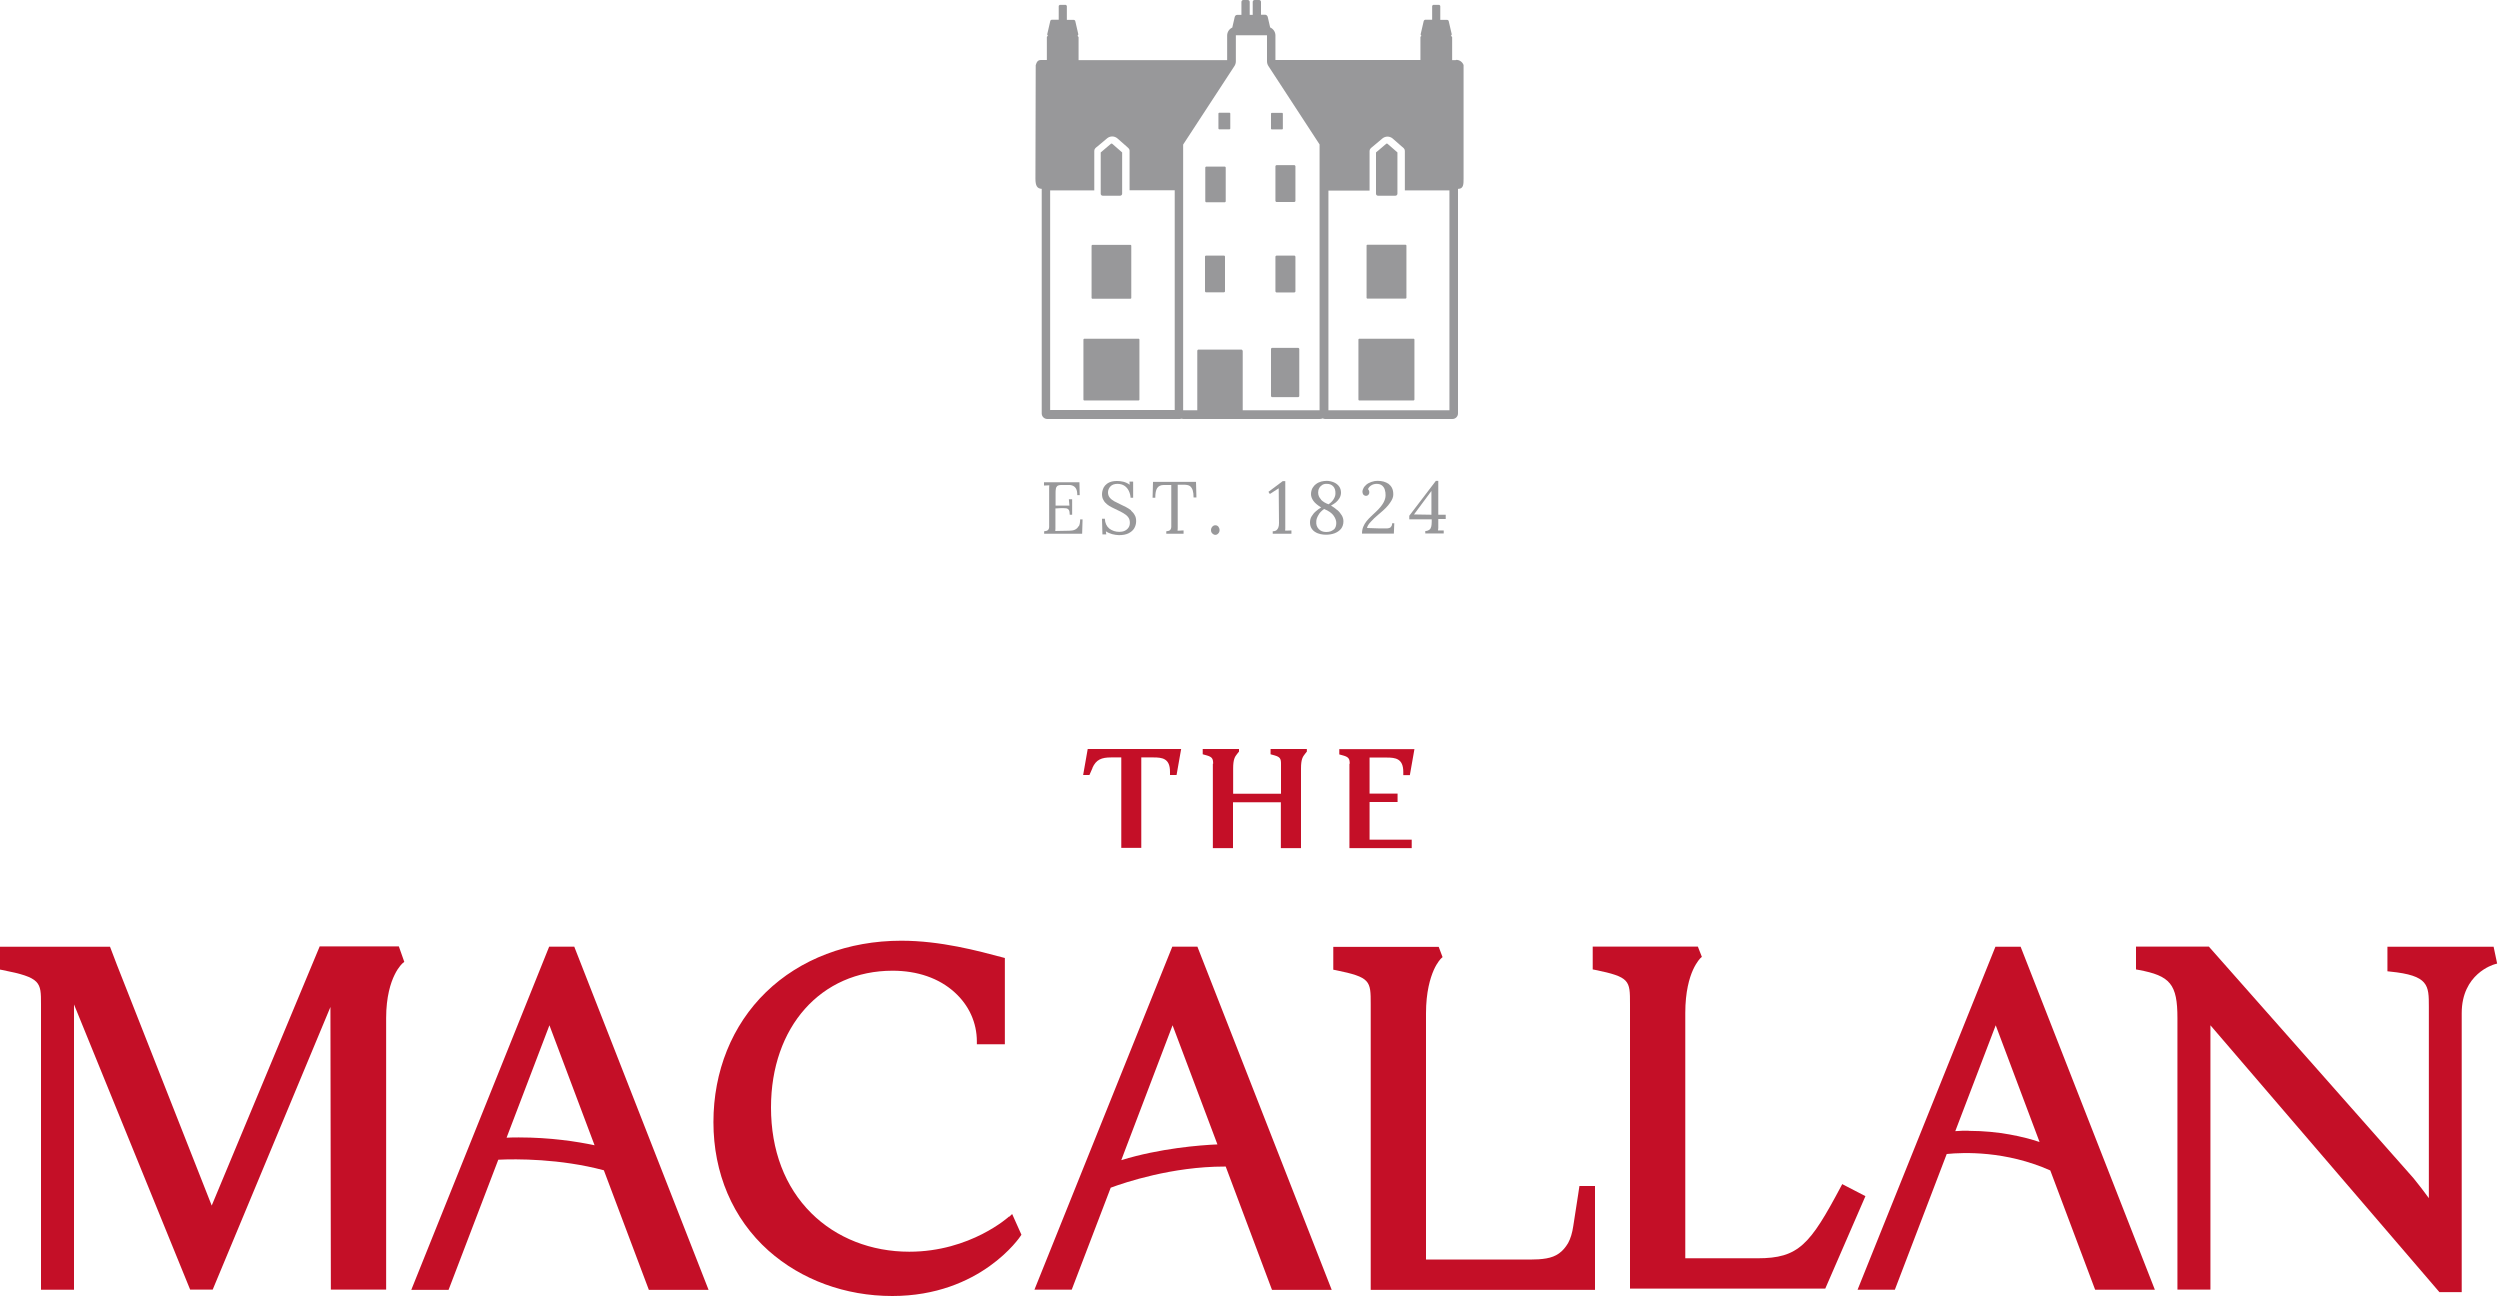 <svg viewBox="0 0 175 91" fill="none" xmlns="http://www.w3.org/2000/svg">
<g clip-path="url(#clip0_338_26022)">
<path d="M76.47 53.75C76.73 53.17 77.11 53.02 77.77 53.02H78.49V59.35H79.89V53.02H80.75C81.36 53.02 81.9 53.09 81.9 54.02V54.25H82.36L82.68 52.43H76.14L75.82 54.25H76.26L76.48 53.75H76.47Z" fill="#C40F27"></path>
<path d="M84.9 53.46V59.37H86.31V56.16H89.66V59.37H91.07V53.8C91.07 53.15 91.19 52.97 91.36 52.76L91.48 52.61V52.43H88.94V52.8L89.23 52.88C89.61 52.99 89.67 53.12 89.67 53.46V55.56H86.32V53.8C86.32 53.15 86.44 52.97 86.61 52.76L86.73 52.61V52.43H84.19V52.8L84.48 52.88C84.86 52.99 84.92 53.12 84.92 53.46" fill="#C40F27"></path>
<path d="M94.46 53.459V59.37H98.82V58.779H95.87V56.139H97.83V55.55H95.87V53.029H97.08C97.68 53.029 98.23 53.099 98.23 54.029V54.26H98.69L99.01 52.44H93.75V52.809L94.04 52.889C94.42 52.999 94.48 53.13 94.48 53.469" fill="#C40F27"></path>
<path d="M22.37 66.27L14.82 84.39L9.02 69.66C8.46 68.27 7.75 66.42 7.75 66.4L7.7 66.27H0V67.87L0.16 67.9C2.87 68.43 2.87 68.75 2.87 70.29V90.28H5.18V70.31L13.26 90.15L13.31 90.27H14.89L23.13 70.49L23.16 90.27H27.03V71.27C27.03 69.76 27.35 68.79 27.62 68.24C27.9 67.66 28.19 67.42 28.19 67.42L28.3 67.33L27.92 66.25H22.37V66.27Z" fill="#C40F27"></path>
<path d="M70.63 85.16C70.63 85.16 67.94 87.62 63.65 87.62C60.98 87.62 58.54 86.66 56.79 84.92C54.94 83.08 53.97 80.52 53.97 77.52C53.97 71.88 57.47 67.95 62.48 67.95C64.22 67.95 65.73 68.47 66.82 69.46C67.83 70.37 68.38 71.59 68.38 72.9V73.1H70.34V67.06L70.19 67.02C68.46 66.56 65.85 65.85 63.09 65.85C59.37 65.85 56.01 67.13 53.62 69.45C51.24 71.76 49.94 74.99 49.94 78.55C49.94 82.11 51.28 85.3 53.8 87.55C56.1 89.59 59.17 90.72 62.46 90.72C68.65 90.72 71.42 86.56 71.44 86.52L71.5 86.43L70.85 84.98L70.65 85.17L70.63 85.16Z" fill="#C40F27"></path>
<path d="M174.56 66.27H167.12V67.99L167.3 68.01C170.02 68.28 170.02 68.97 170.02 70.47V83.87C169.69 83.42 169.31 82.92 168.95 82.48L154.68 66.33L154.62 66.26H149.52V67.86L149.68 67.89C151.93 68.3 152.42 68.9 152.42 71.27V90.27H154.73V71.77L170.7 90.38L170.76 90.45H172.32V70.92C172.32 68.17 174.52 67.53 174.62 67.5L174.8 67.45L174.55 66.26L174.56 66.27Z" fill="#C40F27"></path>
<path d="M40.2 66.269H38.44L28.79 90.29H31.4L34.88 81.18C36.12 81.12 39.19 81.1 42.27 81.919L45.42 90.29H49.6L40.25 66.4L40.2 66.269ZM36.32 79.62C36.05 79.62 35.76 79.62 35.46 79.639L38.46 71.769L41.62 80.169C40.4 79.909 38.54 79.62 36.32 79.62Z" fill="#C40F27"></path>
<path d="M83.82 66.269H82.06L72.41 90.279H75.02L77.75 83.139C78.75 82.769 82.05 81.659 85.7 81.659H85.8L88.99 90.159L89.04 90.29H93.22L83.87 66.4L83.82 66.269ZM78.49 81.21L78.8 80.389L82.08 71.769L85.22 80.109C84 80.159 81.2 80.379 78.49 81.21Z" fill="#C40F27"></path>
<path d="M141.44 66.27H139.68L130.03 90.28H132.64L136.27 80.78C137.46 80.66 140.41 80.55 143.52 81.93L146.61 90.15L146.66 90.28H150.84L141.49 66.39L141.44 66.26V66.27ZM137.81 79.15C137.5 79.15 137.19 79.15 136.87 79.18L139.7 71.77L142.77 79.94C141.65 79.57 139.93 79.16 137.81 79.16" fill="#C40F27"></path>
<path d="M110.47 83.619L110.13 85.819C110.06 86.299 109.94 86.699 109.77 87.009C109.59 87.319 109.38 87.559 109.13 87.739C108.88 87.919 108.58 88.029 108.24 88.089C107.9 88.149 107.52 88.169 107.1 88.169H99.82V70.939C99.82 69.429 100.12 68.459 100.36 67.909C100.62 67.329 100.88 67.089 100.88 67.089L100.98 66.999L100.71 66.279H93.33V67.879L93.49 67.909C95.95 68.409 95.95 68.659 95.95 70.299V90.289H111.65V83.019H110.56L110.47 83.619Z" fill="#C40F27"></path>
<path d="M128.95 82.9L128.86 83.07C126.7 87.13 125.91 88.08 123.03 88.08H117.97V70.91C117.97 69.41 118.26 68.44 118.51 67.89C118.77 67.32 119.03 67.07 119.03 67.07L119.13 66.98L118.85 66.26H111.49V67.86L111.65 67.89C114.1 68.39 114.1 68.64 114.1 70.27V90.2H127.77L130.58 83.73L128.94 82.88L128.95 82.9Z" fill="#C40F27"></path>
<path d="M75.5 36.83C75.44 36.95 75.35 37.03 75.24 37.08C75.13 37.13 75 37.15 74.85 37.15L73.87 37.17C73.87 37.17 73.88 37.07 73.88 37.01C73.88 36.94 73.88 36.86 73.88 36.77V35.59L74.26 35.57C74.41 35.57 74.53 35.57 74.62 35.58C74.71 35.59 74.77 35.63 74.82 35.7C74.86 35.77 74.88 35.87 74.88 36.03H75.05V34.95H74.82L74.86 35.39H73.89V34.56C73.89 34.42 73.89 34.3 73.91 34.22C73.92 34.13 73.96 34.07 74.01 34.02C74.06 33.98 74.16 33.95 74.28 33.95H74.72C74.85 33.94 74.97 33.95 75.07 33.99C75.18 34.03 75.26 34.1 75.32 34.2C75.38 34.3 75.41 34.46 75.41 34.66H75.58L75.56 33.76H73.08V33.99C73.14 33.99 73.2 33.99 73.27 33.98C73.33 33.98 73.39 33.98 73.45 33.97C73.45 34.02 73.45 34.08 73.44 34.14C73.44 34.2 73.44 34.27 73.44 34.34V36.56C73.44 36.68 73.44 36.79 73.44 36.88C73.44 36.98 73.41 37.05 73.36 37.1C73.31 37.15 73.22 37.18 73.09 37.19V37.36H75.75L75.78 36.36H75.61C75.61 36.56 75.58 36.72 75.52 36.84" fill="#98989A"></path>
<path d="M79.17 35.72C79.06 35.63 78.94 35.56 78.81 35.49C78.68 35.42 78.55 35.36 78.42 35.3C78.27 35.23 78.13 35.16 78 35.09C77.87 35.02 77.76 34.93 77.68 34.83C77.6 34.73 77.56 34.61 77.56 34.47C77.56 34.31 77.62 34.17 77.73 34.05C77.84 33.93 78.01 33.87 78.22 33.87C78.42 33.87 78.59 33.92 78.72 34.01C78.85 34.1 78.95 34.22 79.02 34.37C79.09 34.52 79.13 34.67 79.14 34.84H79.32V33.71H79.06L79.08 33.93C78.94 33.83 78.79 33.76 78.63 33.72C78.47 33.68 78.32 33.67 78.19 33.67C77.98 33.67 77.81 33.7 77.67 33.76C77.53 33.82 77.43 33.9 77.35 33.99C77.27 34.09 77.22 34.18 77.19 34.29C77.16 34.39 77.14 34.49 77.14 34.58C77.14 34.74 77.17 34.89 77.24 35C77.3 35.12 77.39 35.22 77.49 35.3C77.59 35.38 77.71 35.46 77.84 35.52C77.97 35.59 78.1 35.65 78.23 35.71C78.38 35.78 78.52 35.85 78.65 35.93C78.78 36.01 78.89 36.09 78.97 36.2C79.05 36.3 79.09 36.43 79.09 36.59C79.09 36.73 79.06 36.84 78.99 36.94C78.92 37.04 78.83 37.11 78.72 37.16C78.61 37.21 78.48 37.23 78.35 37.23C78.08 37.23 77.85 37.15 77.65 37C77.46 36.84 77.35 36.61 77.34 36.31H77.14L77.17 37.41H77.44L77.41 37.19C77.54 37.28 77.68 37.34 77.85 37.39C78.02 37.43 78.18 37.46 78.33 37.46C78.59 37.46 78.81 37.42 78.98 37.34C79.16 37.25 79.3 37.14 79.39 36.99C79.48 36.84 79.53 36.67 79.53 36.48C79.53 36.32 79.5 36.17 79.43 36.06C79.37 35.94 79.28 35.84 79.18 35.75" fill="#98989A"></path>
<path d="M80.71 33.751L80.68 34.84H80.87C80.87 34.531 80.91 34.31 81 34.17C81.09 34.031 81.24 33.95 81.46 33.95H81.99V36.55C81.99 36.67 81.99 36.77 81.99 36.87C81.99 36.961 81.96 37.041 81.91 37.1C81.86 37.151 81.77 37.181 81.64 37.191V37.361H82.85V37.13C82.78 37.13 82.71 37.13 82.64 37.141C82.57 37.141 82.5 37.141 82.43 37.151C82.43 37.111 82.44 37.05 82.44 36.98C82.44 36.91 82.44 36.831 82.44 36.74V33.931H82.88C83.06 33.931 83.2 33.961 83.29 34.02C83.38 34.09 83.45 34.191 83.49 34.321C83.53 34.45 83.55 34.62 83.55 34.821H83.75L83.72 33.73H80.72L80.71 33.751Z" fill="#98989A"></path>
<path d="M85.07 36.77C84.99 36.77 84.92 36.8 84.86 36.87C84.8 36.94 84.77 37.01 84.77 37.109C84.77 37.209 84.8 37.279 84.86 37.34C84.92 37.4 84.99 37.44 85.07 37.44C85.15 37.44 85.22 37.41 85.28 37.34C85.34 37.279 85.37 37.2 85.37 37.109C85.37 37.02 85.34 36.94 85.29 36.87C85.23 36.8 85.16 36.77 85.08 36.77" fill="#98989A"></path>
<path d="M89.96 37.15C89.96 37.15 89.97 37.05 89.97 36.99C89.97 36.93 89.97 36.87 89.97 36.8V33.68H89.79L88.79 34.43L88.89 34.58L89.51 34.18L89.53 36.61C89.53 36.73 89.52 36.83 89.49 36.91C89.46 36.99 89.42 37.06 89.36 37.11C89.3 37.16 89.2 37.19 89.09 37.19V37.36H90.4V37.13C90.33 37.13 90.26 37.13 90.18 37.14C90.11 37.14 90.04 37.14 89.96 37.14" fill="#98989A"></path>
<path d="M93.6 35.7C93.47 35.59 93.33 35.48 93.17 35.39C93.3 35.32 93.41 35.25 93.52 35.16C93.62 35.07 93.71 34.97 93.77 34.86C93.83 34.75 93.87 34.62 93.87 34.49C93.87 34.31 93.82 34.16 93.73 34.04C93.64 33.92 93.51 33.82 93.36 33.76C93.21 33.7 93.04 33.66 92.87 33.66C92.74 33.66 92.61 33.68 92.48 33.71C92.35 33.75 92.23 33.8 92.13 33.88C92.02 33.96 91.94 34.05 91.87 34.17C91.81 34.29 91.77 34.43 91.77 34.59C91.77 34.74 91.82 34.89 91.93 35.05C92.04 35.21 92.22 35.36 92.48 35.52C92.35 35.6 92.22 35.69 92.1 35.8C91.98 35.9 91.89 36.02 91.81 36.15C91.73 36.28 91.7 36.42 91.7 36.58C91.7 36.74 91.74 36.88 91.81 36.99C91.88 37.1 91.97 37.19 92.08 37.25C92.19 37.32 92.31 37.36 92.44 37.39C92.57 37.42 92.7 37.43 92.82 37.43C93.03 37.43 93.23 37.4 93.42 37.33C93.6 37.26 93.75 37.16 93.87 37.02C93.98 36.88 94.04 36.7 94.04 36.49C94.04 36.34 94 36.2 93.92 36.07C93.84 35.94 93.74 35.81 93.61 35.7M92.48 34.97C92.34 34.83 92.27 34.67 92.27 34.48C92.27 34.37 92.29 34.27 92.34 34.18C92.39 34.08 92.46 34.01 92.55 33.95C92.64 33.89 92.76 33.86 92.89 33.87C93.07 33.87 93.22 33.93 93.33 34.05C93.44 34.17 93.49 34.34 93.48 34.56C93.48 34.69 93.43 34.82 93.35 34.95C93.27 35.08 93.15 35.2 93 35.3C92.79 35.23 92.61 35.12 92.47 34.98M93.35 37.07C93.23 37.18 93.06 37.24 92.83 37.24C92.61 37.24 92.44 37.17 92.31 37.03C92.18 36.89 92.12 36.72 92.14 36.5C92.14 36.37 92.19 36.23 92.28 36.07C92.36 35.91 92.5 35.76 92.69 35.63C93.01 35.76 93.23 35.92 93.35 36.09C93.47 36.26 93.54 36.43 93.54 36.61C93.54 36.81 93.48 36.97 93.36 37.08" fill="#98989A"></path>
<path d="M97.35 36.91C97.28 36.96 97.17 36.99 97.05 36.99C96.92 36.99 96.77 36.99 96.6 36.99L95.69 36.96C95.71 36.84 95.8 36.69 95.95 36.53C96.1 36.36 96.29 36.18 96.52 35.99C96.7 35.84 96.86 35.7 96.99 35.57C97.12 35.44 97.22 35.32 97.3 35.2C97.38 35.09 97.44 34.98 97.48 34.88C97.52 34.78 97.53 34.69 97.53 34.6C97.53 34.43 97.5 34.28 97.44 34.16C97.38 34.04 97.3 33.95 97.2 33.87C97.1 33.8 96.98 33.75 96.85 33.71C96.72 33.68 96.59 33.66 96.45 33.66C96.27 33.66 96.12 33.69 95.98 33.74C95.85 33.79 95.73 33.85 95.64 33.93C95.55 34.01 95.48 34.09 95.44 34.18C95.39 34.27 95.37 34.35 95.37 34.42C95.37 34.49 95.39 34.56 95.43 34.62C95.47 34.67 95.53 34.7 95.6 34.71C95.66 34.71 95.71 34.7 95.75 34.67C95.79 34.64 95.81 34.61 95.83 34.57C95.85 34.53 95.85 34.5 95.85 34.47C95.85 34.43 95.85 34.39 95.83 34.35C95.82 34.31 95.79 34.27 95.76 34.24C95.8 34.14 95.87 34.05 95.98 33.98C96.09 33.91 96.22 33.87 96.36 33.87C96.53 33.87 96.65 33.91 96.75 33.99C96.84 34.07 96.91 34.17 96.94 34.29C96.98 34.41 96.99 34.54 96.99 34.67C96.99 34.84 96.94 35.01 96.84 35.19C96.74 35.37 96.58 35.57 96.36 35.78C96.23 35.9 96.11 36.02 95.99 36.13C95.87 36.24 95.76 36.36 95.66 36.48C95.56 36.6 95.49 36.73 95.43 36.87C95.37 37.01 95.34 37.17 95.34 37.35H97.57L97.6 36.63H97.45C97.45 36.76 97.41 36.85 97.34 36.9" fill="#98989A"></path>
<path d="M100.68 33.661H100.51L98.65 36.101V36.351H100.22V36.521C100.22 36.651 100.21 36.761 100.19 36.851C100.17 36.941 100.13 37.021 100.07 37.071C100.01 37.121 99.92 37.161 99.81 37.171H99.77V37.341H101.06V37.131C100.99 37.131 100.93 37.131 100.86 37.131C100.8 37.131 100.73 37.131 100.66 37.131C100.67 37.081 100.68 37.021 100.68 36.961C100.68 36.901 100.68 36.831 100.68 36.761V36.331H101.2V36.031H100.68V33.641V33.661ZM100.21 36.031L98.98 36.011L100.19 34.381H100.2V36.021L100.21 36.031Z" fill="#98989A"></path>
<path d="M86.07 7.891H85.34C85.34 7.891 85.29 7.911 85.29 7.941V9.001C85.29 9.001 85.31 9.051 85.34 9.051H86.07C86.07 9.051 86.12 9.031 86.12 9.001V7.941C86.12 7.941 86.1 7.891 86.07 7.891Z" fill="#98989A"></path>
<path d="M89.02 9.06H89.75C89.75 9.06 89.8 9.04 89.8 9.01V7.95C89.8 7.95 89.78 7.9 89.75 7.9H89.02C89.02 7.9 88.97 7.92 88.97 7.95V9.01C88.97 9.01 88.99 9.06 89.02 9.06Z" fill="#98989A"></path>
<path d="M89.28 11.63V14.07C89.28 14.07 89.31 14.14 89.35 14.14H90.61C90.61 14.14 90.68 14.111 90.68 14.07V11.63C90.68 11.63 90.65 11.56 90.61 11.56H89.35C89.35 11.56 89.28 11.591 89.28 11.63Z" fill="#98989A"></path>
<path d="M90.61 17.891H89.35C89.35 17.891 89.28 17.921 89.28 17.961V20.401C89.28 20.401 89.31 20.471 89.35 20.471H90.61C90.61 20.471 90.68 20.441 90.68 20.401V17.961C90.68 17.961 90.65 17.891 90.61 17.891Z" fill="#98989A"></path>
<path d="M90.88 24.35H89.04C89.04 24.35 88.97 24.38 88.97 24.42V27.73C88.97 27.73 89 27.8 89.04 27.8H90.88C90.88 27.8 90.95 27.77 90.95 27.73V24.42C90.95 24.42 90.92 24.35 90.88 24.35Z" fill="#98989A"></path>
<path d="M85.69 17.891H84.41C84.41 17.891 84.35 17.921 84.35 17.951V20.401C84.35 20.401 84.38 20.461 84.41 20.461H85.69C85.69 20.461 85.75 20.431 85.75 20.401V17.951C85.75 17.951 85.72 17.891 85.69 17.891Z" fill="#98989A"></path>
<path d="M85.74 11.66H84.43C84.43 11.66 84.37 11.69 84.37 11.72V14.1C84.37 14.1 84.4 14.16 84.43 14.16H85.74C85.74 14.16 85.8 14.13 85.8 14.1V11.72C85.8 11.72 85.77 11.66 85.74 11.66Z" fill="#98989A"></path>
<path d="M95.66 17.181V20.851C95.66 20.851 95.68 20.901 95.71 20.901H98.39C98.39 20.901 98.45 20.881 98.45 20.851V17.181C98.45 17.181 98.42 17.131 98.39 17.131H95.71C95.71 17.131 95.66 17.151 95.66 17.181Z" fill="#98989A"></path>
<path d="M95.09 23.761V27.981C95.09 27.981 95.11 28.031 95.14 28.031H98.96C98.96 28.031 99.01 28.001 99.01 27.981V23.761C99.01 23.761 98.99 23.711 98.96 23.711H95.14C95.14 23.711 95.09 23.731 95.09 23.761Z" fill="#98989A"></path>
<path d="M76.46 20.911H79.14C79.14 20.911 79.19 20.891 79.19 20.861V17.191C79.19 17.191 79.17 17.141 79.14 17.141H76.46C76.46 17.141 76.41 17.171 76.41 17.191V20.861C76.41 20.861 76.43 20.911 76.46 20.911Z" fill="#98989A"></path>
<path d="M77.19 13.7H78.41C78.48 13.7 78.55 13.64 78.55 13.56V10.67L77.85 10.06C77.85 10.06 77.8 10.04 77.77 10.06L77.05 10.67V13.56C77.05 13.64 77.11 13.7 77.19 13.7Z" fill="#98989A"></path>
<path d="M79.71 23.711H75.89C75.89 23.711 75.84 23.741 75.84 23.761V27.981C75.84 27.981 75.86 28.031 75.89 28.031H79.71C79.71 28.031 79.76 28.011 79.76 27.981V23.761C79.76 23.761 79.74 23.711 79.71 23.711Z" fill="#98989A"></path>
<path d="M101.89 4.21H101.65V2.6C101.65 2.6 101.61 2.52 101.57 2.52H101.56C101.56 2.52 101.63 2.44 101.62 2.39L101.41 1.48C101.4 1.43 101.35 1.39 101.29 1.39H100.82V0.42C100.82 0.42 100.78 0.34 100.74 0.34H100.33C100.33 0.34 100.25 0.38 100.25 0.42V1.38H99.78C99.73 1.38 99.68 1.42 99.66 1.47L99.45 2.38C99.44 2.43 99.46 2.49 99.51 2.51C99.51 2.51 99.43 2.55 99.43 2.59V4.2H89.28V2.48C89.28 2.23 89.13 2.02 88.91 1.92L88.74 1.18C88.72 1.1 88.64 1.03 88.56 1.03H88.27V0.13C88.27 0.06 88.21 0 88.14 0H87.82C87.75 0 87.69 0.06 87.69 0.13V1.04H87.48V0.13C87.48 0.06 87.42 0 87.35 0H87.03C86.96 0 86.9 0.06 86.9 0.13V1.04H86.61C86.52 1.04 86.45 1.1 86.43 1.19L86.26 1.93C86.05 2.02 85.9 2.24 85.9 2.49V4.21H75.5V2.6C75.5 2.6 75.46 2.52 75.42 2.52C75.42 2.52 75.49 2.44 75.48 2.39L75.27 1.48C75.26 1.43 75.21 1.39 75.15 1.39H74.68V0.42C74.68 0.42 74.64 0.34 74.6 0.34H74.19C74.19 0.34 74.11 0.38 74.11 0.42V1.38H73.64C73.58 1.38 73.53 1.42 73.52 1.47L73.31 2.38C73.3 2.43 73.32 2.49 73.37 2.51H73.36C73.36 2.51 73.28 2.55 73.28 2.59V4.2H72.87C72.64 4.2 72.57 4.34 72.5 4.56L72.48 12.5C72.48 13.01 72.6 13.2 72.92 13.22V28.94C72.92 29.16 73.1 29.33 73.31 29.33H82.57C82.57 29.33 82.65 29.33 82.69 29.31C82.74 29.32 82.79 29.33 82.84 29.33H92.39C92.46 29.33 92.53 29.31 92.59 29.29C92.64 29.31 92.7 29.33 92.75 29.33H101.67C101.89 29.33 102.06 29.15 102.06 28.94V13.22H102.08C102.46 13.22 102.45 12.86 102.45 12.49V4.55C102.37 4.34 102.17 4.19 101.94 4.19M73.51 28.72V13.33H76.6V10.56C76.6 10.42 76.7 10.34 76.81 10.26L77.5 9.68C77.71 9.51 78 9.51 78.21 9.68L78.86 10.25C78.95 10.33 79.07 10.41 79.07 10.55V13.32H82.23V28.7H73.52L73.51 28.72ZM92.38 28.72H86.99V24.56C86.99 24.56 86.95 24.47 86.9 24.47H83.9C83.85 24.47 83.81 24.51 83.81 24.56V28.72H82.82V10.12L86.4 4.64C86.47 4.54 86.51 4.42 86.51 4.29V2.47H88.69V4.29C88.69 4.42 88.73 4.54 88.8 4.64L92.37 10.11V28.73L92.38 28.72ZM101.45 28.72H92.99V13.34H95.87V10.57C95.87 10.43 95.97 10.36 96.08 10.27L96.77 9.69C96.98 9.52 97.27 9.52 97.48 9.69L98.13 10.26C98.23 10.34 98.34 10.42 98.34 10.56V13.33H101.46V28.72H101.45Z" fill="#98989A"></path>
<path d="M96.46 13.7H97.68C97.75 13.7 97.82 13.64 97.82 13.56V10.67L97.12 10.06C97.12 10.06 97.07 10.04 97.04 10.06L96.32 10.67V13.56C96.32 13.64 96.38 13.7 96.46 13.7Z" fill="#98989A"></path>
</g>
<defs>
<clipPath id="clip0_338_26022">
<rect width="174.81" height="90.71" fill="white"></rect>
</clipPath>
</defs>
</svg>
